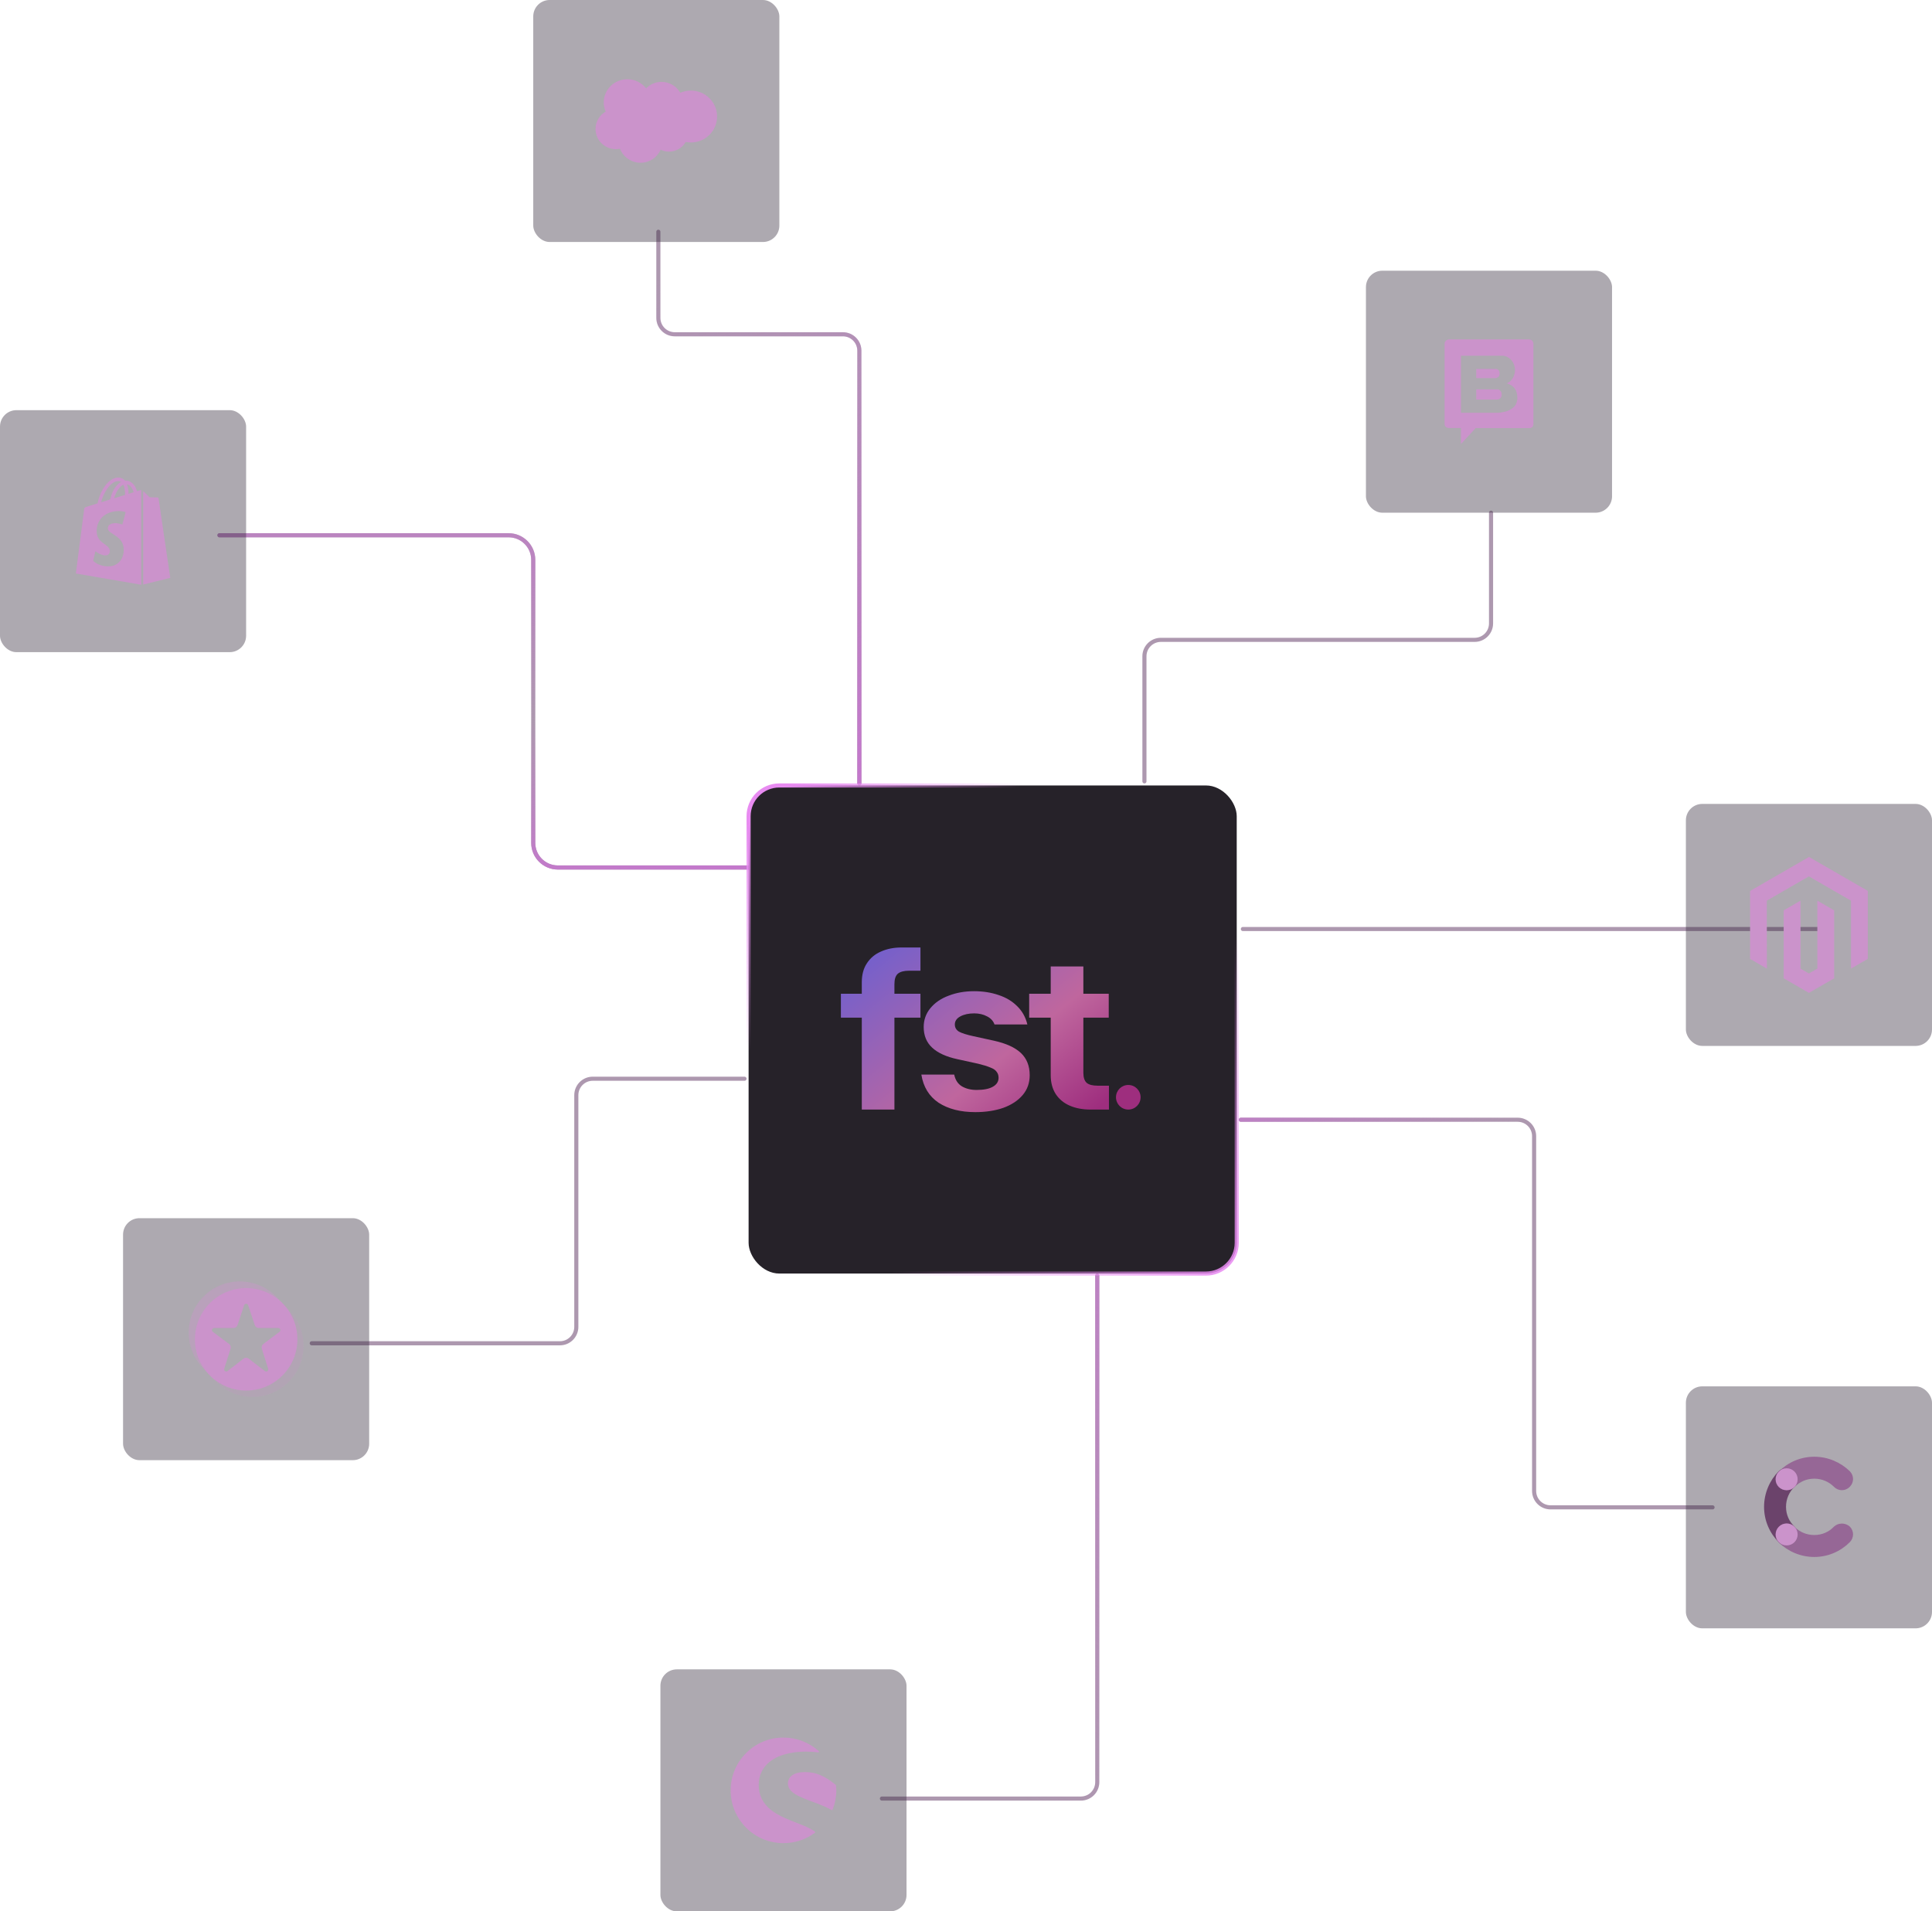 <svg width="471" height="466" viewBox="0 0 471 466" fill="none" xmlns="http://www.w3.org/2000/svg">
<path d="M181.5 263H144.5C142.291 263 140.5 264.791 140.5 267V323.5C140.5 325.709 138.709 327.5 136.5 327.5H76" stroke="#5C3360" stroke-opacity="0.5" stroke-linecap="round"/>
<path d="M302.5 273H370C372.209 273 374 274.791 374 277V363.5C374 365.709 375.791 367.5 378 367.5H417.5" stroke="#5C3360" stroke-opacity="0.5" stroke-linecap="round"/>
<path d="M302.5 273H370C372.209 273 374 274.791 374 277V363.5C374 365.709 375.791 367.5 378 367.5H417.5" stroke="url(#paint0_linear_79_142)" stroke-linecap="round"/>
<path d="M303 226.5H444.5" stroke="#5C3360" stroke-opacity="0.5" stroke-linecap="round"/>
<path d="M279 190.5V160C279 157.791 280.791 156 283 156H359.5C361.709 156 363.5 154.209 363.5 152V125" stroke="#5C3360" stroke-opacity="0.5" stroke-linecap="round"/>
<path d="M267.5 311V434.5C267.5 436.709 265.709 438.5 263.5 438.5H215" stroke="#5C3360" stroke-opacity="0.5" stroke-linecap="round"/>
<path d="M267.5 311V434.5C267.5 436.709 265.709 438.5 263.5 438.5H215" stroke="url(#paint1_linear_79_142)" stroke-linecap="round"/>
<path d="M209.5 191V85.5C209.5 83.291 207.709 81.5 205.5 81.5H164.5C162.291 81.5 160.5 79.709 160.5 77.5V56.5" stroke="#5C3360" stroke-opacity="0.5" stroke-linecap="round"/>
<path d="M209.5 191V85.5C209.5 83.291 207.709 81.5 205.5 81.5H164.5C162.291 81.5 160.5 79.709 160.5 77.5V56.5" stroke="url(#paint2_linear_79_142)" stroke-linecap="round"/>
<path d="M182.5 211.5H136C132.686 211.5 130 208.814 130 205.5V136.5C130 133.186 127.314 130.5 124 130.5H53.5" stroke="#5C3360" stroke-opacity="0.5" stroke-linecap="round"/>
<path d="M182.5 211.5H136C132.686 211.5 130 208.814 130 205.5V136.5C130 133.186 127.314 130.5 124 130.5H53.5" stroke="url(#paint3_linear_79_142)" stroke-linecap="round"/>
<g filter="url(#filter0_b_79_142)">
<rect x="130" width="60" height="59" rx="4" fill="#342A3B" fill-opacity="0.4"/>
<path d="M157.515 21.544C158.475 20.569 159.801 19.962 161.271 19.962C163.227 19.962 164.936 21.034 165.843 22.623C166.63 22.278 167.507 22.083 168.429 22.083C171.959 22.083 174.815 24.916 174.815 28.409C174.815 31.902 171.952 34.736 168.429 34.736C167.994 34.736 167.574 34.691 167.17 34.616C166.368 36.017 164.846 36.962 163.092 36.962C162.357 36.962 161.668 36.797 161.053 36.497C160.244 38.371 158.355 39.683 156.151 39.683C153.947 39.683 151.901 38.258 151.152 36.257C150.822 36.325 150.484 36.362 150.132 36.362C147.404 36.362 145.185 34.166 145.185 31.453C145.185 29.639 146.182 28.05 147.659 27.203C147.351 26.513 147.186 25.756 147.186 24.962C147.186 21.843 149.765 19.317 152.943 19.317C154.809 19.317 156.466 20.194 157.515 21.544Z" fill="#CB93CB"/>
</g>
<g filter="url(#filter1_b_79_142)">
<rect y="100" width="60" height="59" rx="4" fill="#342A3B" fill-opacity="0.4"/>
<path d="M34.175 119.507L33.396 119.745C33.309 119.42 33.18 119.117 33.028 118.814C32.466 117.755 31.666 117.192 30.692 117.192C30.627 117.192 30.562 117.192 30.497 117.214C30.476 117.171 30.433 117.149 30.411 117.106C29.978 116.651 29.438 116.435 28.789 116.435C27.512 116.478 26.258 117.387 25.241 119.009C24.527 120.156 23.965 121.583 23.814 122.708L21.326 123.487C20.591 123.725 20.569 123.746 20.483 124.438C20.418 124.958 18.493 139.818 18.493 139.818L34.434 142.565V119.485C34.304 119.485 34.24 119.485 34.175 119.507ZM30.497 120.653L27.815 121.497C28.075 120.502 28.572 119.507 29.178 118.858C29.394 118.62 29.719 118.339 30.087 118.187C30.433 118.923 30.497 119.939 30.497 120.653ZM28.767 117.3C29.027 117.279 29.308 117.365 29.524 117.495C29.156 117.69 28.832 117.949 28.551 118.252C27.75 119.117 27.123 120.458 26.885 121.756L24.657 122.448C25.111 120.415 26.799 117.365 28.767 117.3ZM26.301 128.894C26.388 130.257 29.957 130.538 30.151 133.718C30.303 136.227 28.832 137.936 26.691 138.066C24.116 138.239 22.71 136.725 22.71 136.725L23.251 134.41C23.251 134.41 24.679 135.492 25.804 135.405C26.539 135.362 26.82 134.756 26.777 134.324C26.669 132.55 23.77 132.658 23.576 129.76C23.424 127.315 25.025 124.828 28.572 124.611C29.935 124.525 30.627 124.871 30.627 124.871L29.827 127.899C29.827 127.899 28.919 127.488 27.859 127.553C26.301 127.661 26.28 128.656 26.301 128.894ZM31.341 120.394C31.341 119.745 31.255 118.858 30.952 118.079C31.904 118.252 32.379 119.355 32.596 120.004C32.574 120.004 31.341 120.394 31.341 120.394ZM34.889 142.522L41.508 140.878C41.508 140.878 38.652 121.626 38.652 121.497C38.631 121.389 38.544 121.302 38.414 121.28C38.328 121.28 36.468 121.237 36.468 121.237C36.468 121.237 35.343 120.134 34.91 119.723V142.522H34.889Z" fill="#CB93CB"/>
</g>
<g filter="url(#filter2_b_79_142)">
<rect x="30" y="297" width="60" height="59" rx="4" fill="#342A3B" fill-opacity="0.4"/>
<path opacity="0.2" fill-rule="evenodd" clip-rule="evenodd" d="M68.865 317.75L67.629 318.37C70.037 320.314 71.214 322.825 71.433 325.864C71.25 331.73 68.482 335.5 63.728 337.117C58.235 338.772 54.755 337.433 51.387 334.001L51.175 335.321L52.544 336.747C57.307 341.711 65.204 341.874 70.168 337.111C75.132 332.348 75.295 324.451 70.531 319.487L68.865 317.75Z" fill="#CB93CB"/>
<path opacity="0.4" fill-rule="evenodd" clip-rule="evenodd" d="M50.497 334.584L51.324 333.862C47.886 328.99 47.742 321.857 52.447 317.93C55.935 315.02 62.855 313.511 68.392 318.386L68.805 317.659L67.456 316.253C62.693 311.289 54.796 311.126 49.832 315.889C44.868 320.652 44.705 328.549 49.469 333.513L50.497 334.584Z" fill="#CB93CB"/>
<path d="M47.523 326.535C47.523 333.432 53.114 339.023 60.011 339.023C66.909 339.023 72.501 333.432 72.501 326.535C72.501 319.637 66.909 314.045 60.011 314.045C53.114 314.045 47.523 319.637 47.523 326.535ZM56.215 328.794C56.346 328.378 56.2 327.925 55.851 327.665C54.927 326.974 53.105 325.613 51.88 324.699C51.703 324.567 51.631 324.336 51.7 324.127C51.77 323.918 51.966 323.776 52.187 323.776H56.933C57.374 323.776 57.766 323.493 57.905 323.074C58.279 321.944 59.023 319.698 59.516 318.209C59.586 318 59.781 317.859 60.002 317.858C60.222 317.858 60.418 317.999 60.488 318.208C60.986 319.698 61.739 321.947 62.117 323.077C62.257 323.495 62.648 323.776 63.088 323.776C64.211 323.776 66.374 323.776 67.847 323.776C68.067 323.776 68.262 323.917 68.332 324.126C68.402 324.335 68.331 324.565 68.155 324.698C66.934 325.617 65.11 326.991 64.188 327.685C63.841 327.947 63.697 328.399 63.828 328.813C64.184 329.939 64.9 332.198 65.383 333.724C65.45 333.937 65.372 334.17 65.189 334.298C65.005 334.426 64.76 334.421 64.583 334.285C63.356 333.343 61.564 331.968 60.626 331.248C60.257 330.965 59.744 330.965 59.376 331.25C58.446 331.968 56.679 333.335 55.463 334.276C55.286 334.412 55.04 334.419 54.856 334.29C54.673 334.162 54.594 333.93 54.661 333.716C55.144 332.186 55.859 329.923 56.215 328.794Z" fill="#CB93CB"/>
</g>
<g filter="url(#filter3_b_79_142)">
<rect x="161" y="407" width="60" height="59" rx="4" fill="#342A3B" fill-opacity="0.4"/>
<path d="M198.657 446.553C197.539 445.711 195.89 445.07 194.145 444.394C192.068 443.589 189.712 442.674 187.944 441.268C185.942 439.673 184.966 437.661 184.966 435.119C184.966 432.836 185.913 430.885 187.705 429.474C189.715 427.893 192.76 427.056 196.51 427.056C197.546 427.056 198.536 427.119 199.453 427.245C199.535 427.257 199.612 427.212 199.644 427.14C199.68 427.065 199.661 426.978 199.6 426.925C197.237 424.798 194.182 423.629 191.001 423.629C187.563 423.629 184.33 424.967 181.897 427.399C179.467 429.83 178.126 433.063 178.126 436.499C178.126 439.937 179.464 443.17 181.897 445.601C184.328 448.031 187.56 449.371 191.001 449.371C193.78 449.371 196.426 448.499 198.655 446.85C198.702 446.815 198.73 446.761 198.73 446.702C198.73 446.644 198.704 446.588 198.657 446.553Z" fill="#CB93CB"/>
<path d="M203.818 435.311C203.813 435.261 203.789 435.215 203.752 435.184C201.067 432.955 198.894 432.045 196.253 432.045C194.844 432.045 193.764 432.328 193.043 432.885C192.419 433.367 192.089 434.04 192.089 434.829C192.089 437.039 194.791 438.047 197.92 439.215C199.532 439.816 201.2 440.438 202.73 441.287C202.758 441.304 202.788 441.311 202.819 441.311C202.84 441.311 202.861 441.306 202.882 441.299C202.931 441.28 202.973 441.243 202.992 441.191C203.577 439.694 203.874 438.115 203.874 436.499C203.871 436.12 203.855 435.72 203.818 435.311Z" fill="#CB93CB"/>
</g>
<g filter="url(#filter4_b_79_142)">
<rect x="411" y="338" width="60" height="59" rx="4" fill="#342A3B" fill-opacity="0.4"/>
<g clip-path="url(#clip0_79_142)">
<path d="M437.488 372.191C436.19 370.973 435.411 369.296 435.411 367.379C435.411 365.463 436.17 363.785 437.408 362.567C438.486 361.489 438.486 359.812 437.408 358.734C436.329 357.656 434.652 357.656 433.574 358.734C431.438 360.95 430.06 364.005 430.06 367.379C430.06 370.754 431.438 373.809 433.654 376.025C434.732 377.103 436.409 377.103 437.488 376.025C438.466 374.947 438.466 373.27 437.488 372.191Z" fill="#6B436B"/>
<path d="M437.487 362.567C438.705 361.27 440.403 360.511 442.299 360.511C444.196 360.511 445.893 361.27 447.111 362.508C448.19 363.586 449.867 363.586 450.945 362.508C452.023 361.429 452.023 359.752 450.945 358.674C448.729 356.537 445.674 355.16 442.299 355.16C438.925 355.16 435.87 356.537 433.654 358.754C432.576 359.832 432.576 361.509 433.654 362.587C434.732 363.546 436.409 363.546 437.487 362.567Z" fill="#966796"/>
<path d="M447.111 372.191C445.893 373.489 444.196 374.248 442.299 374.248C440.403 374.248 438.705 373.489 437.487 372.251C436.409 371.173 434.732 371.173 433.654 372.251C432.576 373.329 432.576 375.007 433.654 376.085C435.87 378.221 438.925 379.599 442.299 379.599C445.674 379.599 448.729 378.221 450.945 376.005C452.023 374.927 452.023 373.25 450.945 372.171C449.867 371.213 448.19 371.213 447.111 372.191Z" fill="#966796"/>
<path d="M435.571 363.326C437.048 363.326 438.246 362.128 438.246 360.651C438.246 359.173 437.048 357.975 435.571 357.975C434.093 357.975 432.895 359.173 432.895 360.651C432.895 362.128 434.093 363.326 435.571 363.326Z" fill="#CB93CB"/>
<path d="M435.571 376.784C437.048 376.784 438.246 375.586 438.246 374.108C438.246 372.631 437.048 371.433 435.571 371.433C434.093 371.433 432.895 372.631 432.895 374.108C432.895 375.586 434.093 376.784 435.571 376.784Z" fill="#CB93CB"/>
</g>
</g>
<g filter="url(#filter5_b_79_142)">
<rect x="411" y="196" width="60" height="59" rx="4" fill="#342A3B" fill-opacity="0.4"/>
<path d="M441.014 208.931L426.651 217.222V233.782L430.751 236.152L430.723 219.589L440.986 213.665L451.248 219.589V236.145L455.349 233.782V217.208L441.014 208.931Z" fill="#CB93CB"/>
<path d="M443.048 236.148L441 237.339L438.941 236.159V219.588L434.844 221.955L434.852 238.519L440.996 242.069L447.148 238.519V221.955L443.048 219.588V236.148Z" fill="#CB93CB"/>
</g>
<g filter="url(#filter6_b_79_142)">
<rect x="333" y="66" width="60" height="59" rx="4" fill="#342A3B" fill-opacity="0.4"/>
<path d="M365.08 94.928H359.898V97.414H364.956C365.255 97.414 365.529 97.29 365.753 97.091C365.952 96.892 366.077 96.594 366.077 96.221C366.084 95.901 365.988 95.587 365.802 95.326C365.603 95.078 365.379 94.928 365.08 94.928ZM365.255 91.921C365.479 91.772 365.578 91.449 365.578 91.026C365.578 90.653 365.479 90.38 365.304 90.206C365.13 90.057 364.906 89.957 364.657 89.957H359.898V92.194H364.557C364.806 92.194 365.055 92.07 365.255 91.921Z" fill="#CB93CB"/>
<path d="M372.853 82.749H353.297C352.674 82.749 352.176 83.246 352.176 83.843V103.379C352.176 103.976 352.674 104.348 353.272 104.348H356.162V108.251L359.749 104.373H372.853C373.451 104.373 373.824 104.001 373.824 103.379V83.868C373.824 83.271 373.45 82.774 372.828 82.774L372.853 82.749ZM369.564 98.582C369.315 99.029 368.941 99.402 368.493 99.676C368.02 99.974 367.496 100.247 366.899 100.372C366.301 100.521 365.653 100.645 364.981 100.645H356.162V86.726H366.176C366.674 86.726 367.098 86.826 367.496 87.049C367.87 87.248 368.219 87.522 368.493 87.845C369.051 88.523 369.351 89.377 369.34 90.256C369.34 90.902 369.165 91.523 368.842 92.12C368.506 92.72 367.98 93.192 367.347 93.462C368.144 93.686 368.767 94.083 369.24 94.655C369.689 95.251 369.913 96.022 369.913 96.991C369.913 97.613 369.788 98.135 369.539 98.582H369.564Z" fill="#CB93CB"/>
</g>
<rect x="182.5" y="191.5" width="119" height="119" rx="7.5" fill="#262229"/>
<rect x="182.5" y="191.5" width="119" height="119" rx="7.5" stroke="url(#paint4_linear_79_142)"/>
<path opacity="0.8" fill-rule="evenodd" clip-rule="evenodd" d="M211.344 234.848C210.512 236.096 210.096 237.639 210.096 239.476V242.284H205V248.108H210.096V270.52H218.052V248.108H224.396V242.284H218.052V239.944C218.052 238.731 218.329 237.881 218.884 237.396C219.473 236.911 220.375 236.668 221.588 236.668H224.396V231H219.82C217.913 231 216.232 231.329 214.776 231.988C213.32 232.612 212.176 233.565 211.344 234.848ZM260.834 269.584C262.29 270.208 263.971 270.52 265.878 270.52H270.35V264.696H267.594C266.381 264.696 265.497 264.471 264.942 264.02C264.387 263.535 264.11 262.703 264.11 261.524V261.42V248.108H270.298V242.284H264.11V235.628H256.154V242.284H250.902V248.108H256.154V262.044V262.148C256.154 263.951 256.57 265.493 257.402 266.776C258.234 268.024 259.378 268.96 260.834 269.584ZM275.064 270.52C276.721 270.52 278.064 269.176 278.064 267.52C278.064 265.863 276.721 264.52 275.064 264.52C273.407 264.52 272.064 265.863 272.064 267.52C272.064 269.176 273.407 270.52 275.064 270.52ZM237.771 271.144C234.165 271.144 231.184 270.381 228.827 268.856C226.504 267.296 225.1 265.008 224.615 261.992H232.623C232.9 263.309 233.524 264.263 234.495 264.852C235.5 265.441 236.696 265.736 238.083 265.736C239.816 265.736 241.133 265.476 242.035 264.956C242.971 264.436 243.439 263.708 243.439 262.772C243.439 262.183 243.283 261.697 242.971 261.316C242.693 260.9 242.191 260.553 241.463 260.276C240.735 259.964 239.729 259.652 238.447 259.34L233.455 258.248C230.716 257.659 228.653 256.723 227.267 255.44C225.88 254.157 225.187 252.476 225.187 250.396C225.187 248.663 225.724 247.137 226.799 245.82C227.908 244.468 229.399 243.445 231.271 242.752C233.143 242.024 235.205 241.66 237.459 241.66C239.643 241.66 241.636 241.972 243.439 242.596C245.241 243.185 246.749 244.087 247.963 245.3C249.211 246.513 250.043 248.004 250.459 249.772H242.451C242.139 248.905 241.532 248.247 240.631 247.796C239.729 247.311 238.689 247.068 237.511 247.068C236.159 247.068 235.032 247.311 234.131 247.796C233.229 248.281 232.779 248.94 232.779 249.772C232.779 250.535 233.125 251.124 233.819 251.54C234.547 251.921 235.708 252.285 237.303 252.632L242.295 253.724C245.276 254.383 247.477 255.388 248.899 256.74C250.32 258.092 251.031 259.895 251.031 262.148C251.031 264.02 250.459 265.632 249.315 266.984C248.171 268.336 246.593 269.376 244.583 270.104C242.572 270.797 240.301 271.144 237.771 271.144Z" fill="url(#paint5_linear_79_142)"/>
<defs>
<filter id="filter0_b_79_142" x="116" y="-14" width="88" height="87" filterUnits="userSpaceOnUse" color-interpolation-filters="sRGB">
<feFlood flood-opacity="0" result="BackgroundImageFix"/>
<feGaussianBlur in="BackgroundImageFix" stdDeviation="7"/>
<feComposite in2="SourceAlpha" operator="in" result="effect1_backgroundBlur_79_142"/>
<feBlend mode="normal" in="SourceGraphic" in2="effect1_backgroundBlur_79_142" result="shape"/>
</filter>
<filter id="filter1_b_79_142" x="-14" y="86" width="88" height="87" filterUnits="userSpaceOnUse" color-interpolation-filters="sRGB">
<feFlood flood-opacity="0" result="BackgroundImageFix"/>
<feGaussianBlur in="BackgroundImageFix" stdDeviation="7"/>
<feComposite in2="SourceAlpha" operator="in" result="effect1_backgroundBlur_79_142"/>
<feBlend mode="normal" in="SourceGraphic" in2="effect1_backgroundBlur_79_142" result="shape"/>
</filter>
<filter id="filter2_b_79_142" x="16" y="283" width="88" height="87" filterUnits="userSpaceOnUse" color-interpolation-filters="sRGB">
<feFlood flood-opacity="0" result="BackgroundImageFix"/>
<feGaussianBlur in="BackgroundImageFix" stdDeviation="7"/>
<feComposite in2="SourceAlpha" operator="in" result="effect1_backgroundBlur_79_142"/>
<feBlend mode="normal" in="SourceGraphic" in2="effect1_backgroundBlur_79_142" result="shape"/>
</filter>
<filter id="filter3_b_79_142" x="147" y="393" width="88" height="87" filterUnits="userSpaceOnUse" color-interpolation-filters="sRGB">
<feFlood flood-opacity="0" result="BackgroundImageFix"/>
<feGaussianBlur in="BackgroundImageFix" stdDeviation="7"/>
<feComposite in2="SourceAlpha" operator="in" result="effect1_backgroundBlur_79_142"/>
<feBlend mode="normal" in="SourceGraphic" in2="effect1_backgroundBlur_79_142" result="shape"/>
</filter>
<filter id="filter4_b_79_142" x="397" y="324" width="88" height="87" filterUnits="userSpaceOnUse" color-interpolation-filters="sRGB">
<feFlood flood-opacity="0" result="BackgroundImageFix"/>
<feGaussianBlur in="BackgroundImageFix" stdDeviation="7"/>
<feComposite in2="SourceAlpha" operator="in" result="effect1_backgroundBlur_79_142"/>
<feBlend mode="normal" in="SourceGraphic" in2="effect1_backgroundBlur_79_142" result="shape"/>
</filter>
<filter id="filter5_b_79_142" x="397" y="182" width="88" height="87" filterUnits="userSpaceOnUse" color-interpolation-filters="sRGB">
<feFlood flood-opacity="0" result="BackgroundImageFix"/>
<feGaussianBlur in="BackgroundImageFix" stdDeviation="7"/>
<feComposite in2="SourceAlpha" operator="in" result="effect1_backgroundBlur_79_142"/>
<feBlend mode="normal" in="SourceGraphic" in2="effect1_backgroundBlur_79_142" result="shape"/>
</filter>
<filter id="filter6_b_79_142" x="319" y="52" width="88" height="87" filterUnits="userSpaceOnUse" color-interpolation-filters="sRGB">
<feFlood flood-opacity="0" result="BackgroundImageFix"/>
<feGaussianBlur in="BackgroundImageFix" stdDeviation="7"/>
<feComposite in2="SourceAlpha" operator="in" result="effect1_backgroundBlur_79_142"/>
<feBlend mode="normal" in="SourceGraphic" in2="effect1_backgroundBlur_79_142" result="shape"/>
</filter>
<linearGradient id="paint0_linear_79_142" x1="302" y1="276.5" x2="341.9" y2="308.576" gradientUnits="userSpaceOnUse">
<stop stop-color="#C478CC" stop-opacity="0.7"/>
<stop offset="1" stop-color="#C478CC" stop-opacity="0"/>
</linearGradient>
<linearGradient id="paint1_linear_79_142" x1="270" y1="311" x2="212.136" y2="418.205" gradientUnits="userSpaceOnUse">
<stop stop-color="#C478CC" stop-opacity="0.7"/>
<stop offset="1" stop-color="#C478CC" stop-opacity="0"/>
</linearGradient>
<linearGradient id="paint2_linear_79_142" x1="211.5" y1="188.5" x2="160.5" y2="68" gradientUnits="userSpaceOnUse">
<stop stop-color="#C478CC"/>
<stop offset="1" stop-color="#C478CC" stop-opacity="0"/>
</linearGradient>
<linearGradient id="paint3_linear_79_142" x1="182" y1="212" x2="176.92" y2="135.002" gradientUnits="userSpaceOnUse">
<stop stop-color="#C478CC"/>
<stop offset="0.515" stop-color="#C478CC" stop-opacity="0"/>
<stop offset="1" stop-color="#C478CC" stop-opacity="0.6"/>
</linearGradient>
<linearGradient id="paint4_linear_79_142" x1="192" y1="191" x2="309" y2="311" gradientUnits="userSpaceOnUse">
<stop stop-color="#E88BF1"/>
<stop offset="0.24" stop-color="#E88BF1" stop-opacity="0"/>
<stop offset="0.615" stop-color="#E88BF1" stop-opacity="0"/>
<stop offset="1" stop-color="#E88BF1"/>
</linearGradient>
<linearGradient id="paint5_linear_79_142" x1="207.74" y1="235.642" x2="248.866" y2="285.462" gradientUnits="userSpaceOnUse">
<stop stop-color="#866FF5"/>
<stop offset="0.624" stop-color="#E577BB"/>
<stop offset="1" stop-color="#BC3194"/>
</linearGradient>
<clipPath id="clip0_79_142">
<rect width="22" height="25" fill="white" transform="translate(430 355)"/>
</clipPath>
</defs>
</svg>
